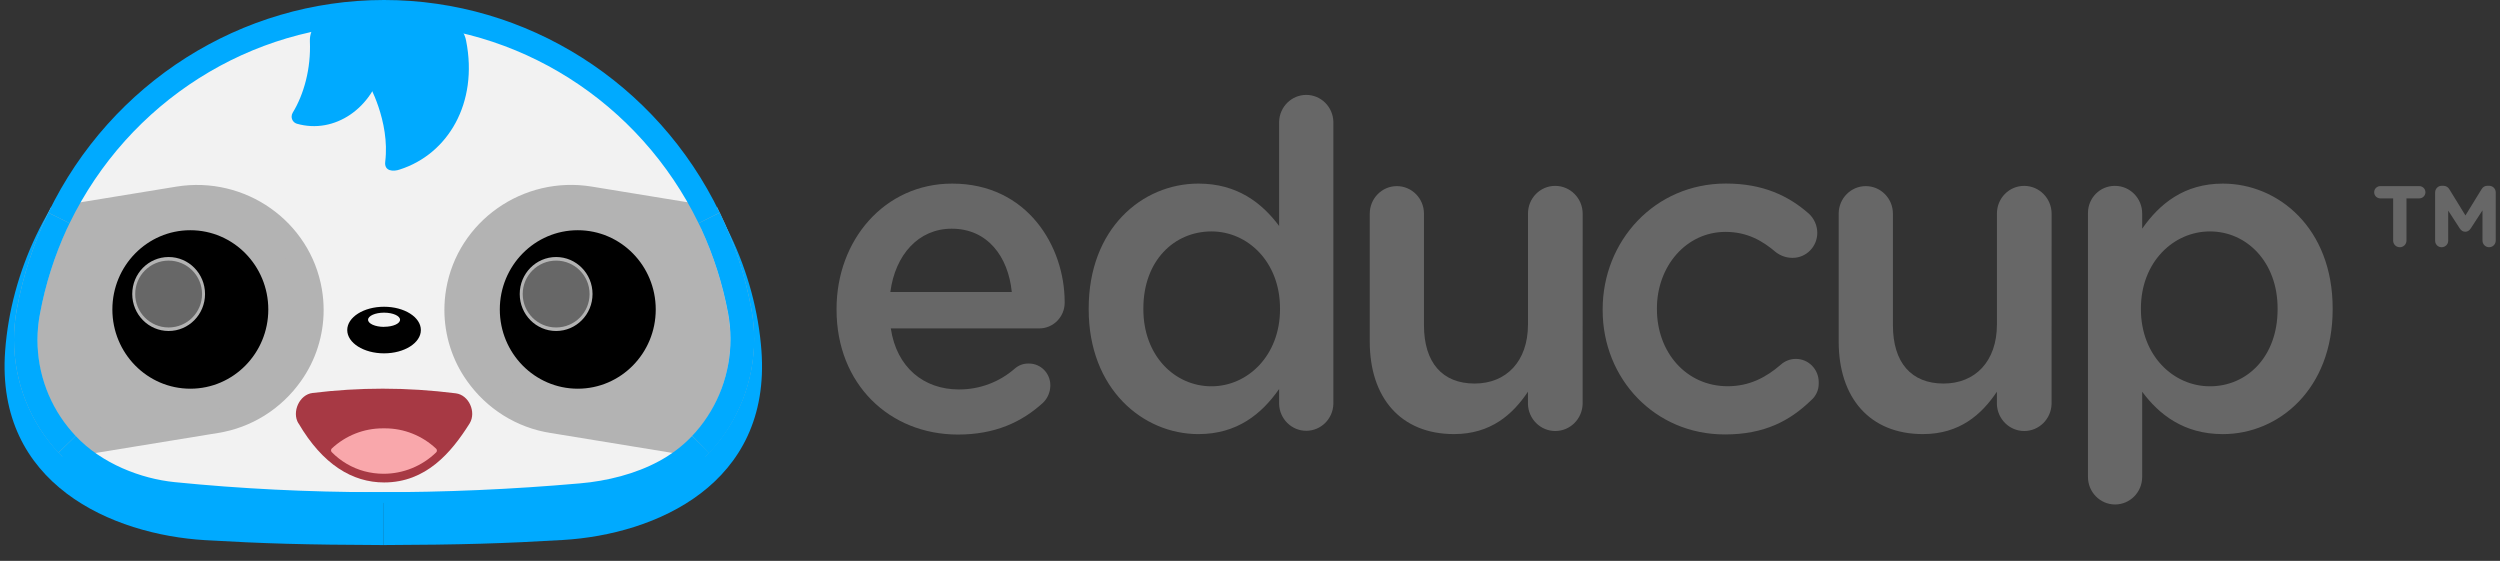 <svg width="156" height="35" viewBox="0 0 156 35" fill="none" xmlns="http://www.w3.org/2000/svg">
<rect x="0" y="0" width="156" height="35" fill="#333333" stroke="none"/>
<g clip-path="url(#clip0_164_33456)">
<path d="M59.78 27.116C55.501 27.116 52.201 23.962 52.201 19.329V19.272C52.201 14.982 55.194 11.457 59.417 11.457C64.111 11.457 66.435 15.378 66.435 18.844C66.436 18.858 66.436 18.871 66.436 18.884C66.436 19.773 65.727 20.492 64.854 20.492C64.85 20.492 64.845 20.492 64.841 20.492H55.586C55.949 22.937 57.654 24.302 59.837 24.302C59.847 24.301 59.859 24.301 59.869 24.301C61.14 24.301 62.369 23.837 63.331 22.994C63.559 22.795 63.851 22.685 64.151 22.685C64.167 22.685 64.183 22.685 64.198 22.685C64.201 22.685 64.205 22.685 64.209 22.685C64.944 22.685 65.541 23.292 65.541 24.04C65.541 24.052 65.541 24.065 65.54 24.078C65.533 24.476 65.369 24.855 65.086 25.13C63.751 26.35 62.073 27.116 59.78 27.116ZM63.136 18.221C62.912 16.005 61.621 14.27 59.388 14.27C57.319 14.27 55.864 15.891 55.557 18.221H63.136Z" fill="#676767"/>
<path d="M83.202 25.212C83.174 26.142 82.425 26.881 81.51 26.881C80.595 26.881 79.845 26.142 79.817 25.212V24.273C78.727 25.837 77.189 27.088 74.784 27.088C71.317 27.088 67.934 24.273 67.934 19.301V19.244C67.934 14.27 71.265 11.456 74.784 11.456C77.217 11.456 78.756 12.679 79.817 14.099V7.59C79.845 6.662 80.595 5.922 81.51 5.922C82.425 5.922 83.174 6.662 83.202 7.591V25.212ZM71.346 19.244V19.301C71.346 22.199 73.303 24.105 75.596 24.105C77.867 24.105 79.873 22.172 79.873 19.301V19.244C79.873 16.345 77.861 14.441 75.596 14.441C73.274 14.441 71.346 16.26 71.346 19.244Z" fill="#676767"/>
<path d="M98.756 25.212C98.728 26.149 97.973 26.895 97.05 26.895C96.127 26.895 95.371 26.149 95.344 25.212V24.443C94.393 25.865 93.023 27.087 90.73 27.087C87.399 27.087 85.473 24.812 85.473 21.317V13.333C85.473 12.384 86.23 11.614 87.164 11.614C88.098 11.614 88.856 12.384 88.856 13.333V20.295C88.856 22.625 90.002 23.933 92.016 23.933C93.974 23.933 95.347 22.568 95.347 20.24V13.333C95.347 13.329 95.347 13.325 95.347 13.321C95.347 12.37 96.106 11.599 97.041 11.599C97.045 11.599 97.048 11.599 97.052 11.599C97.993 11.603 98.755 12.377 98.759 13.333L98.756 25.212Z" fill="#676767"/>
<path d="M100.006 19.359V19.302C100.006 15.039 103.25 11.453 107.695 11.453C110.017 11.453 111.61 12.223 112.868 13.329C113.202 13.634 113.395 14.067 113.399 14.522C113.399 14.524 113.399 14.525 113.399 14.527C113.399 15.39 112.711 16.09 111.861 16.09C111.853 16.09 111.845 16.09 111.837 16.09C111.474 16.087 111.121 15.967 110.83 15.749C109.964 15.01 109.013 14.47 107.671 14.47C105.21 14.47 103.392 16.624 103.392 19.24V19.297C103.392 21.969 105.209 24.101 107.811 24.101C109.152 24.101 110.188 23.56 111.11 22.765C111.371 22.527 111.711 22.395 112.062 22.395C112.85 22.395 113.488 23.044 113.488 23.844C113.488 23.863 113.488 23.882 113.487 23.9C113.488 23.915 113.488 23.931 113.488 23.947C113.488 24.345 113.313 24.723 113.012 24.978C111.697 26.256 110.103 27.109 107.642 27.109C103.249 27.117 100.006 23.623 100.006 19.359L100.006 19.359Z" fill="#676767"/>
<path d="M128.018 25.212C127.99 26.149 127.234 26.895 126.312 26.895C125.389 26.895 124.634 26.149 124.606 25.212V24.443C123.655 25.865 122.285 27.087 119.992 27.087C116.661 27.087 114.734 24.812 114.734 21.317V13.333C114.734 12.384 115.492 11.614 116.426 11.614C117.36 11.614 118.118 12.384 118.118 13.333V20.295C118.118 22.625 119.264 23.933 121.278 23.933C123.236 23.933 124.609 22.568 124.609 20.24V13.333C124.609 13.329 124.609 13.325 124.609 13.321C124.609 12.37 125.368 11.599 126.304 11.599C126.307 11.599 126.311 11.599 126.314 11.599C127.255 11.602 128.017 12.377 128.021 13.333L128.018 25.212Z" fill="#676767"/>
<path d="M130.289 13.333C130.289 13.319 130.289 13.306 130.289 13.292C130.289 12.357 131.035 11.599 131.954 11.599C131.959 11.599 131.963 11.599 131.967 11.599C131.971 11.599 131.974 11.599 131.978 11.599C132.914 11.599 133.672 12.37 133.672 13.321C133.672 13.325 133.672 13.329 133.672 13.333V14.27C134.762 12.707 136.301 11.457 138.706 11.457C142.173 11.457 145.558 14.243 145.558 19.244V19.302C145.558 24.274 142.202 27.089 138.706 27.089C136.245 27.089 134.706 25.837 133.672 24.445V29.76C133.672 30.709 132.915 31.479 131.981 31.479C131.047 31.479 130.289 30.709 130.289 29.76V13.333V13.333ZM142.122 19.302V19.244C142.122 16.345 140.192 14.441 137.9 14.441C135.607 14.441 133.593 16.374 133.593 19.244V19.302C133.593 22.172 135.606 24.105 137.9 24.105C140.215 24.105 142.122 22.256 142.122 19.302Z" fill="#676767"/>
<path d="M23.92 34.012C19.003 33.994 16.44 33.917 12.793 33.705C7.023 33.36 -0.299 30.233 0.322 21.883C1.049 12.099 9.429 2.262 22.392 2.839L23.963 2.814L23.92 34.012Z" fill="#00AAFF"/>
<path d="M23.916 34.012C28.832 33.994 31.488 33.911 35.135 33.694C40.907 33.35 48.133 30.228 47.514 21.877C46.787 12.094 38.407 2.257 25.444 2.834L23.871 2.81L23.916 34.012Z" fill="#00AAFF"/>
<path d="M36.768 30.702L11.086 30.719C11.085 30.719 11.081 30.719 11.08 30.719C6.027 30.719 1.93 26.554 1.93 21.419C1.93 20.838 1.983 20.258 2.089 19.686C4.075 9.034 13.239 1.313 23.909 1.308C23.91 1.308 23.921 1.308 23.923 1.308C34.585 1.308 43.749 9.011 45.748 19.651C45.858 20.228 45.914 20.817 45.914 21.404C45.914 26.537 41.82 30.7 36.769 30.702L36.768 30.702Z" fill="#F2F2F2"/>
<path d="M4.188 14.207C3.404 15.912 2.83 17.715 2.485 19.563C2.379 20.112 2.326 20.671 2.326 21.231C2.326 23.375 3.105 25.445 4.512 27.042C4.725 27.026 4.945 27 5.172 26.963L13.475 25.606C15.198 25.338 16.747 24.373 17.763 22.934C18.509 21.885 18.912 20.622 18.912 19.328C18.912 18.977 18.882 18.626 18.824 18.28C18.236 14.81 14.876 12.458 11.331 13.038L4.189 14.207H4.188Z" fill="#B3B3B3"/>
<path d="M35.49 12.938C32.361 12.938 29.593 15.156 29.066 18.277C29.007 18.624 28.977 18.978 28.977 19.331C28.977 20.626 29.38 21.89 30.125 22.939C31.145 24.381 32.696 25.347 34.423 25.615L42.741 26.975C42.962 27.012 43.177 27.038 43.383 27.055C44.799 25.437 45.582 23.344 45.582 21.178C45.582 20.626 45.532 20.073 45.431 19.532C45.085 17.692 44.512 15.894 43.731 14.198L36.571 13.027C36.216 12.969 35.856 12.938 35.497 12.938C35.495 12.938 35.493 12.938 35.491 12.938H35.49Z" fill="#B3B3B3"/>
<path d="M36.79 18.348C36.79 17.196 35.856 16.262 34.703 16.262C33.551 16.262 32.617 17.196 32.617 18.348C32.617 19.501 33.551 20.434 34.703 20.434C35.856 20.434 36.79 19.501 36.79 18.348Z" fill="#676767"/>
<path d="M12.608 18.348C12.608 17.196 11.674 16.262 10.522 16.262C9.37 16.262 8.436 17.196 8.436 18.348C8.436 19.501 9.37 20.434 10.522 20.434C11.674 20.434 12.608 19.501 12.608 18.348Z" fill="#676767"/>
<path d="M36.053 14.366C33.366 14.366 31.188 16.58 31.188 19.311C31.188 22.041 33.366 24.255 36.053 24.255C38.738 24.255 40.917 22.043 40.918 19.314C40.918 19.313 40.918 19.311 40.918 19.311C40.918 16.58 38.739 14.366 36.053 14.366H36.053ZM34.702 20.654C33.448 20.654 32.431 19.621 32.431 18.346C32.431 17.071 33.448 16.038 34.702 16.038C35.956 16.038 36.974 17.071 36.974 18.346C36.974 19.621 35.956 20.654 34.702 20.654H34.702Z" fill="black"/>
<path d="M11.873 14.366C9.189 14.367 7.012 16.582 7.012 19.311C7.012 22.041 9.19 24.255 11.877 24.255C14.562 24.255 16.741 22.043 16.742 19.314C16.742 19.313 16.742 19.311 16.742 19.311C16.742 16.58 14.563 14.366 11.877 14.366C11.876 14.366 11.874 14.366 11.874 14.366H11.873ZM10.523 20.654C9.269 20.654 8.252 19.621 8.252 18.346C8.252 17.071 9.269 16.038 10.523 16.038C11.777 16.038 12.794 17.071 12.794 18.346C12.794 19.621 11.777 20.654 10.523 20.654Z" fill="black"/>
<path d="M23.965 19.141C22.696 19.141 21.668 19.792 21.668 20.595C21.668 21.398 22.696 22.049 23.965 22.049C25.234 22.049 26.262 21.398 26.262 20.595C26.262 19.792 25.234 19.141 23.965 19.141ZM23.965 20.397C23.414 20.397 22.967 20.198 22.967 19.953C22.967 19.709 23.414 19.51 23.965 19.51C24.516 19.51 24.963 19.709 24.963 19.953C24.963 20.198 24.516 20.392 23.965 20.392V20.397Z" fill="black"/>
<path d="M44.026 28.482L43.702 28.473C43.316 28.461 42.928 28.422 42.546 28.358L34.342 27.016C32.249 26.69 30.372 25.516 29.139 23.767C28.223 22.48 27.73 20.928 27.73 19.338C27.73 18.905 27.767 18.473 27.839 18.047C28.555 13.814 32.633 10.941 36.925 11.643L44.743 12.922L44.911 13.269C45.826 15.165 46.491 17.182 46.88 19.256C46.996 19.884 47.055 20.523 47.055 21.16C47.055 23.798 46.05 26.338 44.252 28.24L44.026 28.482V28.482ZM35.63 13.034C32.542 13.034 29.812 15.222 29.291 18.3C29.234 18.642 29.204 18.99 29.204 19.337C29.204 20.616 29.601 21.863 30.338 22.898C31.344 24.322 32.873 25.275 34.577 25.539L42.781 26.881C43.001 26.916 43.213 26.943 43.416 26.96C44.813 25.363 45.585 23.3 45.585 21.164C45.585 20.619 45.534 20.072 45.434 19.537C45.097 17.722 44.528 15.948 43.757 14.274L36.694 13.118C36.344 13.063 35.988 13.034 35.633 13.034C35.633 13.034 35.631 13.034 35.631 13.034H35.63Z" fill="#B3B3B3"/>
<path d="M3.873 28.475L3.656 28.241C1.871 26.34 0.875 23.811 0.875 21.184C0.875 20.55 0.934 19.916 1.048 19.292C1.438 17.209 2.102 15.177 3.018 13.272L3.186 12.924L11.001 11.646C15.296 10.944 19.371 13.815 20.086 18.049C20.158 18.476 20.195 18.91 20.195 19.342C20.195 20.933 19.701 22.484 18.785 23.772C17.553 25.522 15.676 26.695 13.584 27.021L5.387 28.36C4.996 28.424 4.599 28.462 4.204 28.471L3.873 28.475ZM4.175 14.275C3.4 15.96 2.833 17.744 2.493 19.569C2.389 20.109 2.336 20.662 2.336 21.213C2.336 23.332 3.106 25.378 4.496 26.955C4.706 26.94 4.924 26.913 5.148 26.878L13.353 25.536C15.057 25.271 16.586 24.319 17.592 22.895C18.328 21.859 18.725 20.612 18.725 19.333C18.725 18.986 18.695 18.638 18.638 18.296C18.058 14.867 14.737 12.544 11.235 13.116L4.175 14.275V14.275Z" fill="#B3B3B3"/>
<path d="M18.617 26.411C18.2 25.714 18.675 24.623 19.502 24.522C20.951 24.344 22.421 24.253 23.883 24.253C25.403 24.253 26.931 24.353 28.438 24.543C29.264 24.645 29.729 25.714 29.311 26.411C28.165 28.24 26.585 30.105 23.968 30.105C21.999 30.105 20.134 28.994 18.625 26.411H18.617Z" fill="#A73944"/>
<path d="M23.953 26.729C23.93 26.729 23.904 26.729 23.88 26.729C22.704 26.729 21.569 27.178 20.704 27.986C20.673 28.017 20.656 28.058 20.656 28.102C20.656 28.145 20.673 28.187 20.704 28.217C21.264 28.785 21.963 29.195 22.729 29.404C23.123 29.509 23.531 29.563 23.939 29.563C25.159 29.563 26.334 29.085 27.216 28.23C27.247 28.201 27.264 28.159 27.264 28.116C27.264 28.072 27.247 28.031 27.216 28C26.349 27.183 25.208 26.729 24.025 26.729C24.002 26.729 23.975 26.729 23.951 26.729H23.953Z" fill="#F9A7AB"/>
<path d="M43.591 13.928C39.894 6.342 32.297 1.526 23.966 1.496H23.951C15.63 1.534 8.035 6.349 4.342 13.929L3.014 13.271C6.935 5.157 15.059 0.006 23.953 0H23.968C32.867 0 40.993 5.153 44.91 13.271L43.593 13.929L43.591 13.928Z" fill="#00AAFF"/>
<path d="M10.912 31.392C10.893 31.391 10.873 31.391 10.854 31.391C8.129 31.391 5.522 30.255 3.645 28.251L4.721 27.204C6.352 28.94 8.809 29.875 10.899 30.085C19.146 30.915 27.754 30.905 36.187 30.162C37.047 30.09 37.906 29.939 38.738 29.714C40.416 29.253 41.965 28.497 43.186 27.206L44.27 28.259C42.39 30.247 39.787 31.375 37.071 31.375C37.056 31.375 37.038 31.375 37.023 31.375L10.915 31.392H10.913H10.912Z" fill="#00AAFF"/>
<path d="M44.259 28.276L43.191 27.198L43.416 26.953C44.812 25.358 45.585 23.293 45.585 21.157C45.585 20.612 45.533 20.066 45.434 19.532C45.093 17.718 44.526 15.94 43.756 14.267L43.592 13.927L44.916 13.269C45.831 15.165 46.495 17.186 46.884 19.258C47.002 19.888 47.062 20.53 47.062 21.171C47.062 23.817 46.057 26.363 44.26 28.276L44.259 28.276Z" fill="#00AAFF"/>
<path d="M4.721 27.205L3.644 28.251C1.867 26.349 0.873 23.82 0.873 21.195C0.873 20.556 0.932 19.916 1.049 19.288C1.436 17.202 2.101 15.175 3.017 13.27L4.343 13.929L4.176 14.275C3.402 15.959 2.834 17.74 2.495 19.567C2.39 20.109 2.337 20.662 2.337 21.214C2.337 23.331 3.107 25.377 4.496 26.954L4.721 27.205H4.721Z" fill="#00AAFF"/>
<path d="M24.71 1.281C24.191 1.281 23.673 1.306 23.16 1.352C22.718 2.713 22.587 3.652 22.961 5.154C22.961 5.154 24.351 7.543 24.038 10.094C23.965 10.695 24.551 10.72 24.946 10.577C27.949 9.618 29.857 6.434 29.085 2.539C28.927 1.726 28.234 1.136 27.419 1.12C26.566 1.109 25.784 1.274 24.73 1.274L24.711 1.281H24.71Z" fill="#00AAFF"/>
<path d="M24.304 0.473C24.488 0.538 24.611 0.713 24.611 0.909C24.611 0.952 24.605 0.994 24.594 1.035L23.89 4.078C23.272 6.754 20.874 8.387 18.531 7.722C18.334 7.666 18.197 7.484 18.197 7.276C18.197 7.19 18.221 7.105 18.266 7.032C18.96 5.893 19.41 4.288 19.337 2.584C19.264 0.881 21.944 -0.195 24.305 0.473H24.304Z" fill="#00AAFF"/>
<path d="M149.332 15.011C149.332 15.244 149.515 15.427 149.748 15.427C149.98 15.427 150.164 15.244 150.164 15.011V12.38H150.963C151.174 12.38 151.347 12.207 151.347 11.997C151.347 11.786 151.174 11.613 150.963 11.613H148.532C148.321 11.613 148.148 11.786 148.148 11.997C148.148 12.207 148.321 12.38 148.532 12.38H149.332V15.011ZM151.952 15.022C151.952 15.249 152.13 15.427 152.357 15.427C152.584 15.427 152.768 15.249 152.768 15.022V13.142L153.486 14.25C153.573 14.379 153.681 14.461 153.832 14.461C153.983 14.461 154.091 14.379 154.178 14.25L154.907 13.126V15.011C154.907 15.239 155.091 15.427 155.318 15.427C155.55 15.427 155.734 15.244 155.734 15.011V12.008C155.734 11.775 155.55 11.592 155.318 11.592H155.226C155.058 11.592 154.939 11.662 154.853 11.802L153.843 13.444L152.838 11.808C152.762 11.684 152.638 11.592 152.46 11.592H152.368C152.136 11.592 151.952 11.775 151.952 12.008V15.022Z" fill="#676767"/>
</g>
<defs>
<clipPath id="clip0_164_33456">
<rect width="155.447" height="34.011" fill="white" transform="translate(0.289)"/>
</clipPath>
</defs>
</svg>
